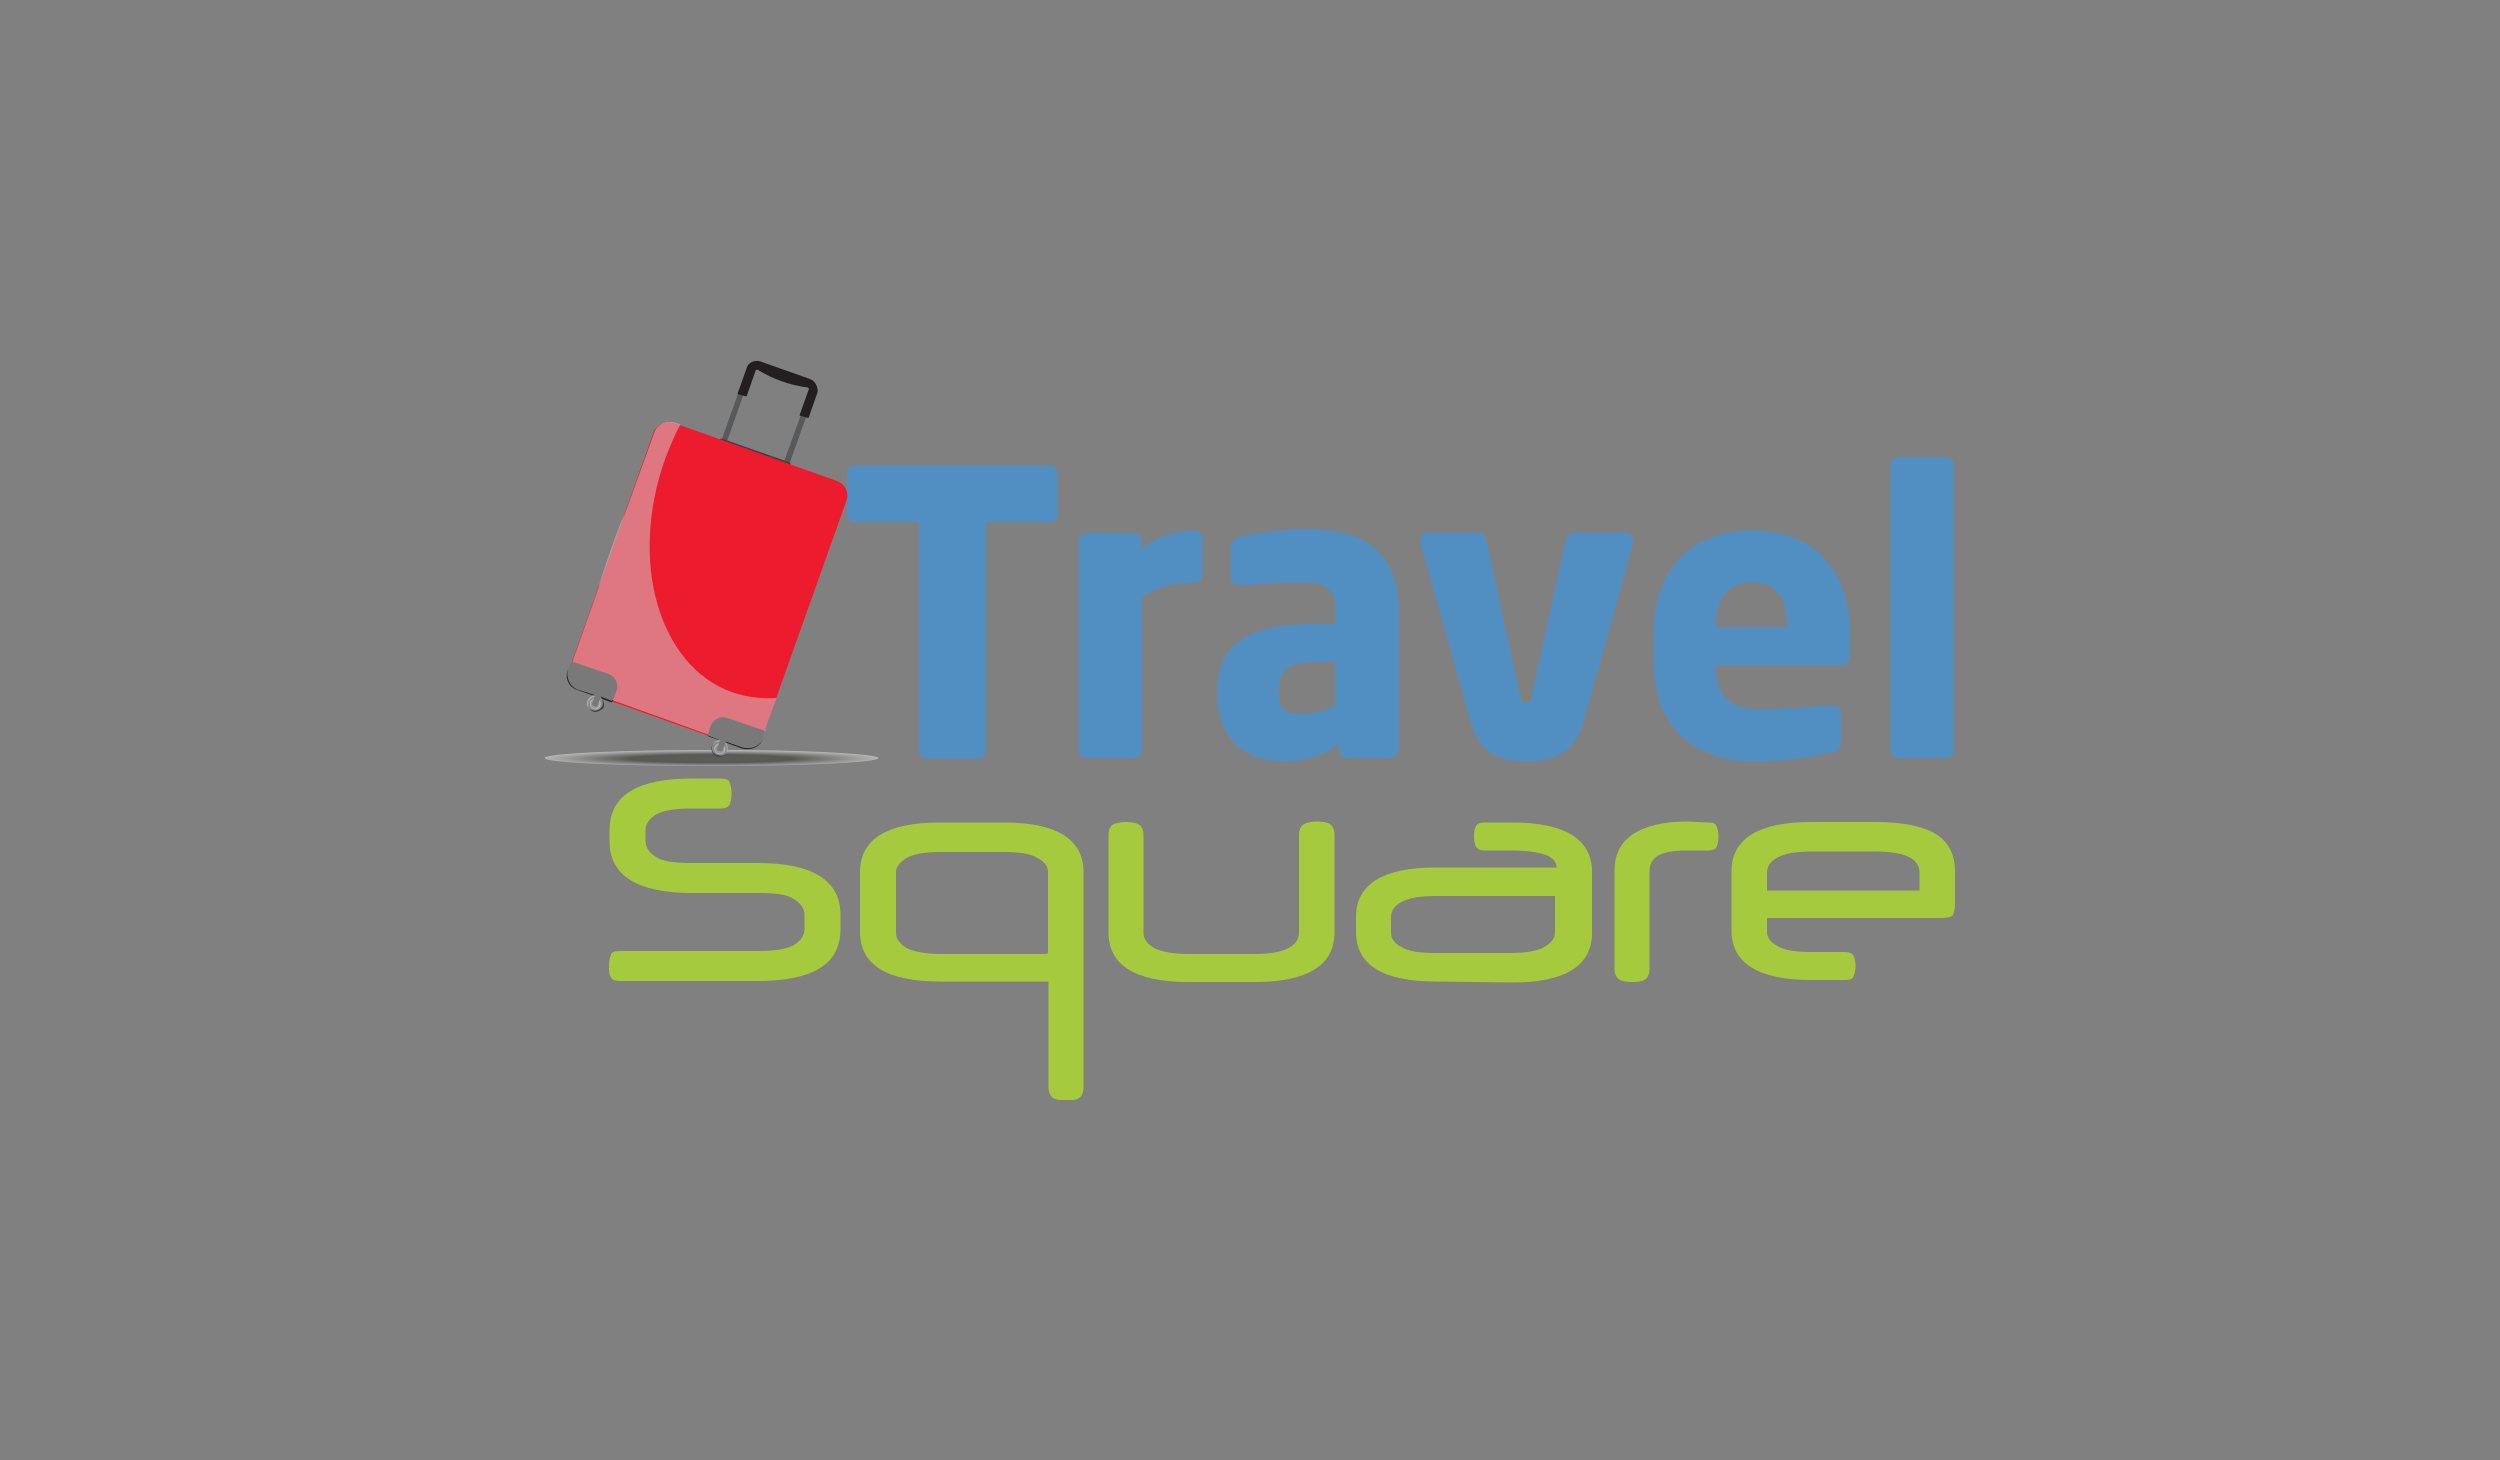 <?xml version="1.0" encoding="utf-8"?>
<!-- Generator: Adobe Illustrator 24.1.2, SVG Export Plug-In . SVG Version: 6.00 Build 0)  -->
<svg version="1.1" id="Layer_1" xmlns="http://www.w3.org/2000/svg" xmlns:xlink="http://www.w3.org/1999/xlink" x="0px" y="0px"
	 viewBox="0 0 500 292" style="enable-background:new 0 0 500 292;" xml:space="preserve">
<rect x="0" y="0" width="500" height="292" fill="#808080" stroke="none"/>
<style type="text/css">
	.st0{clip-path:url(#SVGID_2_);}
	.st1{fill:#A6CA3D;}
	.st2{fill:#518FC2;}
	.st3{opacity:0.42;}
	.st4{clip-path:url(#SVGID_4_);}
	.st5{clip-path:url(#SVGID_6_);fill:url(#SVGID_7_);}
	.st6{fill-rule:evenodd;clip-rule:evenodd;fill:#58595B;}
	.st7{fill-rule:evenodd;clip-rule:evenodd;fill:#231F20;}
	.st8{fill-rule:evenodd;clip-rule:evenodd;fill:#404041;}
	.st9{fill-rule:evenodd;clip-rule:evenodd;fill:#EC1B2E;}
	.st10{fill-rule:evenodd;clip-rule:evenodd;fill:#929497;}
	.st11{opacity:0.5;}
	.st12{clip-path:url(#SVGID_9_);fill-rule:evenodd;clip-rule:evenodd;fill:#D1D3D4;}
</style>
<g>
	<g>
		<g>
			<defs>
				<rect id="SVGID_1_" x="108.9" y="72.1" width="282.3" height="147.9"/>
			</defs>
			<clipPath id="SVGID_2_">
				<use xlink:href="#SVGID_1_"  style="overflow:visible;"/>
			</clipPath>
			<g class="st0">
				<path class="st1" d="M138.5,178.6c-11.1,0-16.6-3.5-16.6-10.4v-2.1c0-7.1,5.6-10.4,16.6-10.4h5.6c0.9,0,1.6,0.2,1.8,0.7
					s0.4,1.2,0.4,2.3s-0.2,1.8-0.4,2.3c-0.4,0.5-0.9,0.7-1.8,0.7h-5.8c-3.4,0-5.6,0.4-7.1,1.2c-1.4,0.9-2.1,1.9-2.1,3.2v2.1
					c0,1.2,0.7,2.3,2.1,3.2c1.4,0.9,3.7,1.2,7.1,1.2h13.2c11.1,0,16.6,3.5,16.6,10.4v2.8c0,7.1-5.6,10.4-16.6,10.4H124
					c-0.9,0-1.6-0.2-1.8-0.7c-0.4-0.5-0.4-1.2-0.4-2.3c0-1.1,0.2-1.8,0.4-2.3c0.2-0.5,0.7-0.7,1.8-0.7h27.7c3.4,0,5.6-0.4,7.1-1.2
					c1.4-0.9,2.1-1.9,2.1-3.2v-2.8c0-1.2-0.7-2.3-2.1-3.2c-1.4-0.9-3.7-1.2-7.1-1.2H138.5L138.5,178.6z"/>
				<path class="st1" d="M209.6,196.3h-21.7c-10.6,0-15.9-3.4-15.9-9.9v-12c0-6.5,5.3-9.9,15.9-9.9h12.9c10.6,0,15.9,3.4,15.9,9.9
					v43.1c0,1.1-0.4,1.8-0.9,2.1c-0.5,0.4-1.4,0.5-2.6,0.5c-1.2,0-2.1-0.2-2.6-0.5c-0.5-0.4-0.9-1.1-0.9-2.1V196.3L209.6,196.3z
					 M209.6,190.6v-16.2c0-1.1-0.7-2.1-2.1-2.8c-1.4-0.9-3.7-1.2-6.9-1.2h-12.4c-3.2,0-5.5,0.4-6.9,1.2c-1.4,0.9-2.1,1.8-2.1,2.8
					v12.2c0,1.2,0.7,2.1,2.1,3c1.4,0.7,3.7,1.2,6.9,1.2h21.3V190.6z"/>
				<path class="st1" d="M263.4,164.3c1.2,0,2.1,0.2,2.6,0.5c0.5,0.4,0.9,1.1,0.9,2.1v19.6c0,6.5-5.3,9.9-15.9,9.9h-13.4
					c-10.6,0-15.9-3.4-15.9-9.9V167c0-1.1,0.4-1.8,0.9-2.1s1.6-0.5,2.6-0.5s2.1,0.2,2.6,0.5s0.9,1.1,0.9,2.1v19.6
					c0,1.2,0.7,2.1,2.1,3c1.4,0.7,3.7,1.2,6.9,1.2h13.1c3.2,0,5.5-0.4,6.9-1.2c1.4-0.7,2.1-1.8,2.1-3V167c0-1.1,0.4-1.8,0.9-2.1
					C261.3,164.5,262.2,164.3,263.4,164.3"/>
				<path class="st1" d="M287.1,196.3c-10.6,0-15.9-3.4-15.9-9.9v-3c0-6.5,5.3-9.9,15.9-9.9h24.2l0,0c0-1.1-0.7-1.9-2.1-2.5
					c-1.4-0.5-3.7-0.9-6.9-0.9h-5.3c-0.9,0-1.4-0.2-1.8-0.7c-0.2-0.5-0.4-1.2-0.4-2.1c0-1.1,0.2-1.8,0.4-2.1
					c0.2-0.5,0.9-0.7,1.8-0.7h5.5c10.6,0,15.9,3.4,15.9,9.9v12.2c0,6.5-5.3,9.9-15.9,9.9L287.1,196.3L287.1,196.3z M302,190.6
					c3.2,0,5.5-0.4,6.9-1.2c1.4-0.9,2.1-1.8,2.1-2.8v-7.4h-23.8c-3.2,0-5.5,0.4-6.9,1.2c-1.4,0.7-2.1,1.8-2.1,3v3.2
					c0,1.1,0.7,2.1,2.1,2.8c1.4,0.9,3.7,1.2,6.9,1.2H302L302,190.6z"/>
				<path class="st1" d="M341.7,164.5c0.9,0,1.4,0.2,1.6,0.7c0.2,0.5,0.4,1.2,0.4,2.1c0,0.9-0.2,1.6-0.4,2.1
					c-0.2,0.5-0.9,0.7-1.6,0.7h-4.4c-2.8,0-4.8,0.4-5.8,1.1c-1.1,0.7-1.6,1.8-1.6,3v19.6c0,1.1-0.4,1.8-0.9,2.1
					c-0.5,0.4-1.6,0.5-2.6,0.5c-1.2,0-2.1-0.2-2.6-0.5c-0.5-0.4-0.9-1.1-0.9-2.1v-19.6c0-3.4,1.2-5.6,3.7-7.4
					c2.5-1.6,6.2-2.5,10.8-2.5L341.7,164.5L341.7,164.5z"/>
				<path class="st1" d="M353.4,183.6v2.8c0,1.1,0.7,2.1,2.1,2.8c1.4,0.9,3.7,1.2,6.9,1.2h6.5c0.9,0,1.4,0.2,1.8,0.7
					c0.2,0.5,0.4,1.2,0.4,2.1c0,0.9-0.2,1.6-0.4,2.1c-0.2,0.5-0.7,0.7-1.8,0.7h-6.7c-10.6,0-15.9-3.4-15.9-9.9v-11.8
					c0-6.5,5.3-9.9,15.9-9.9h12.9c5.6,0,9.7,0.9,12.2,2.5c2.5,1.6,3.7,4.1,3.7,7.4v6.5c0,1.1-0.2,1.9-0.5,2.3
					c-0.4,0.4-1.4,0.5-2.8,0.5L353.4,183.6L353.4,183.6z M353.4,178.1h30.5v-3.7c0-1.2-0.7-2.3-2.1-3s-3.7-1.1-6.9-1.1h-12.5
					c-3.2,0-5.5,0.4-6.9,1.2c-1.4,0.7-2.1,1.8-2.1,3L353.4,178.1L353.4,178.1z"/>
				<path class="st2" d="M209.9,104.4h-12.7v45.7c0,0.9-0.7,1.6-1.6,1.6h-10.2c-0.9,0-1.6-0.7-1.6-1.6v-45.7H171
					c-0.9,0-1.6-0.7-1.6-1.6v-8.1c0-0.9,0.7-1.6,1.6-1.6h39c0.9,0,1.6,0.7,1.6,1.6v8.1C211.7,103.8,210.8,104.4,209.9,104.4"/>
				<path class="st2" d="M239.2,116.5h-0.7c-3.9,0-7.2,1.2-10.1,2.8v30.7c0,0.9-0.7,1.6-1.6,1.6h-9.5c-0.9,0-1.6-0.7-1.6-1.6v-41.8
					c0-0.9,0.7-1.6,1.6-1.6h9.4c0.9,0,1.6,0.7,1.6,1.6v1.6c2.8-2.5,6.9-3.7,10.6-3.7c0.9,0,1.6,0.7,1.6,1.6v7.4
					C240.3,115.8,239.9,116.5,239.2,116.5"/>
				<path class="st2" d="M278.2,151.6h-8.8c-0.9,0-1.6-0.7-1.6-1.6v-1.2c-3,2.1-6.2,3.5-10.9,3.5c-6.9,0-13.4-3.4-13.4-13.6v-0.7
					c0-9.2,6-13.2,19.4-13.2h4.2V122c0-4.4-2.1-5.5-6-5.5c-4.9,0-10.6,0.4-13.1,0.5h-0.4c-0.7,0-1.4-0.4-1.4-1.4v-6.4
					c0-0.9,0.5-1.6,1.6-1.8c2.8-0.7,8.5-1.6,13.6-1.6c11.3,0,18.3,4.6,18.3,16.1v28.1C279.6,150.9,278.9,151.6,278.2,151.6
					 M267.1,132.4h-4.4c-5.5,0-6.9,1.9-6.9,5.8v0.7c0,3.4,1.6,3.9,4.9,3.9c2.3,0,4.6-0.7,6.4-1.8V132.4z"/>
				<path class="st2" d="M326.7,108.4l-9.9,35.6c-1.9,7.1-6.7,8.3-11.5,8.3c-4.6,0-9.4-1.2-11.3-8.3l-9.9-35.6c0-0.2,0-0.4,0-0.5
					c0-0.7,0.5-1.4,1.2-1.4h10.4c0.7,0,1.4,0.7,1.6,1.6l6.7,30.9c0.2,1.2,0.7,1.6,1.2,1.6s1.1-0.5,1.2-1.6l6.7-30.9
					c0.2-0.9,0.9-1.6,1.6-1.6h10.4c0.7,0,1.4,0.5,1.4,1.4C326.9,108.2,326.9,108.4,326.7,108.4"/>
				<path class="st2" d="M368.2,133.1h-25.1v0.2c0,4.4,1.9,8.5,8.1,8.5c4.9,0,12-0.4,15.2-0.7h0.2c0.9,0,1.6,0.4,1.6,1.2v6
					c0,1.2-0.4,1.8-1.6,2.1c-5.1,1.2-9.4,1.9-16.1,1.9c-9.5,0-19.8-5.1-19.8-20.1v-5.5c0-12.7,7.4-20.6,19.9-20.6
					c12.9,0,19.4,8.8,19.4,20.6v4.6C369.8,132.4,369.1,133.1,368.2,133.1 M357.4,125c0-5.8-2.6-8.6-7.1-8.6c-4.2,0-7.2,3-7.2,8.6
					v0.4h14.3V125L357.4,125z"/>
				<path class="st2" d="M389.2,151.6h-9.5c-0.9,0-1.6-0.7-1.6-1.6v-57c0-0.9,0.7-1.6,1.6-1.6h9.5c0.9,0,1.6,0.7,1.6,1.6v57
					C390.8,150.9,390.1,151.6,389.2,151.6"/>
				<g class="st3">
					<g>
						<g>
							<g>
								<defs>
									<rect id="SVGID_3_" x="108.9" y="149.9" width="66.9" height="3.4"/>
								</defs>
								<clipPath id="SVGID_4_">
									<use xlink:href="#SVGID_3_"  style="overflow:visible;"/>
								</clipPath>
								<g class="st4">
									<g>
										<g>
											<defs>
												<path id="SVGID_5_" d="M175.7,151.6c0,0.9-15,1.6-33.5,1.6s-33.3-0.7-33.3-1.6c0-0.9,15-1.6,33.5-1.6
													C160.7,149.9,175.7,150.8,175.7,151.6"/>
											</defs>
											<clipPath id="SVGID_6_">
												<use xlink:href="#SVGID_5_"  style="overflow:visible;"/>
											</clipPath>
											
												<radialGradient id="SVGID_7_" cx="-621.033" cy="528.395" r="0.432" gradientTransform="matrix(77.486 0 0 -3.844 48263.738 2182.876)" gradientUnits="userSpaceOnUse">
												<stop  offset="0" style="stop-color:#2C2C25"/>
												<stop  offset="0.34" style="stop-color:#25261D"/>
												<stop  offset="0.483" style="stop-color:#212218"/>
												<stop  offset="1" style="stop-color:#FFFFFF"/>
											</radialGradient>
											<rect x="108.9" y="149.9" class="st5" width="66.9" height="3.4"/>
										</g>
									</g>
								</g>
							</g>
						</g>
					</g>
				</g>
				<polygon class="st6" points="157.2,94.7 156.1,94.3 160.5,82.1 161.6,82.3 				"/>
				
					<rect x="139.9" y="83.3" transform="matrix(0.334 -0.942 0.942 0.334 18.476 193.795)" class="st6" width="13.1" height="1.1"/>
				<path class="st7" d="M162,75.8l-9.9-3.5c-1.2-0.4-2.5,0.2-2.8,1.4l-1.8,5.1l1.8,0.5l1.8-5.1c0-0.2,0.4-0.4,0.5-0.2
					c3,1.8,6.2,3,9.9,3.5c0.2,0,0.4,0.4,0.2,0.5l-1.8,5.1l1.8,0.5l1.8-5.1C163.7,77.5,163,76.1,162,75.8"/>
				<path class="st8" d="M157.7,92.4l-13.1-4.6c-0.4-0.2-0.7,0-0.9,0.4v0.2c-0.2,0.4,0,0.7,0.4,0.9l13.1,4.6c0.4,0.2,0.7,0,0.9-0.4
					v-0.2C158.3,92.9,158.1,92.5,157.7,92.4"/>
				<path class="st9" d="M167.4,96.2l-32.6-11.6c-1.6-0.5-3.4,0.2-4.1,1.9L113.8,134c-0.5,1.6,0.4,3.4,1.9,3.9l32.6,11.6
					c1.6,0.5,3.4-0.2,4.1-1.9l16.9-47.5C169.9,98.5,169,96.8,167.4,96.2"/>
				<path class="st7" d="M141.5,147.2l6.9,2.5c1.8,0.5,3.7-0.4,4.2-1.9l0.5-1.6l-7.6-2.6c-1.4-0.5-2.8,0.2-3.4,1.6L141.5,147.2z"/>
				<path class="st7" d="M122.4,140.5l-6.9-2.5c-1.8-0.5-2.6-2.5-1.9-4.2l0.5-1.6l7.6,2.6c1.4,0.5,2.1,1.9,1.6,3.4L122.4,140.5z"/>
				<path class="st8" d="M143.4,151.3c-0.9-0.4-1.2-1.2-1.1-1.9c0.4-0.9,1.2-1.2,2.1-1.1c0.9,0.4,1.2,1.2,0.9,2.1
					C145.2,151.1,144.3,151.5,143.4,151.3"/>
				<path class="st10" d="M143.6,150.8c-0.5-0.2-0.9-0.9-0.7-1.4c0.2-0.5,0.9-0.9,1.4-0.7c0.5,0.2,0.9,0.9,0.7,1.4
					C144.8,150.8,144.1,150.9,143.6,150.8"/>
				<path class="st6" d="M143.6,150.6c-0.5-0.2-0.7-0.7-0.5-1.1c0.2-0.5,0.7-0.7,1.1-0.5c0.5,0.2,0.7,0.7,0.5,1.2
					C144.7,150.6,144.1,150.8,143.6,150.6"/>
				<path class="st7" d="M145,147.9l-0.5-0.2c-0.2,0-0.4,0-0.4,0.2l-0.7,1.8c0,0.2,0,0.4,0.2,0.4l0.5,0.2c0.2,0,0.4,0,0.4-0.2
					l0.7-1.8C145.2,148.1,145,147.9,145,147.9"/>
				<path class="st8" d="M118.6,142.3c-0.9-0.4-1.2-1.2-0.9-1.9c0.4-0.9,1.2-1.2,2.1-0.9s1.2,1.2,0.9,2.1
					C120.1,142.1,119.3,142.6,118.6,142.3"/>
				<path class="st10" d="M118.7,141.8c-0.5-0.2-0.9-0.9-0.7-1.4c0.2-0.5,0.9-0.9,1.4-0.7c0.5,0.2,0.9,0.9,0.7,1.4
					C119.8,141.8,119.3,142.1,118.7,141.8"/>
				<path class="st6" d="M118.7,141.6c-0.5-0.2-0.7-0.7-0.5-1.1c0.2-0.5,0.7-0.7,1.1-0.5c0.5,0.2,0.7,0.7,0.5,1.1
					C119.6,141.6,119.1,141.8,118.7,141.6"/>
				<path class="st7" d="M120,138.9l-0.5-0.2c-0.2,0-0.4,0-0.4,0.2l-0.7,1.8c0,0.2,0,0.4,0.2,0.4l0.5,0.2c0.2,0,0.4,0,0.4-0.2
					l0.7-1.8C120.1,139.1,120.1,138.9,120,138.9"/>
				<g class="st11">
					<g>
						<g>
							<g>
								<defs>
									<rect id="SVGID_8_" x="113.3" y="84.4" width="42" height="66.9"/>
								</defs>
								<clipPath id="SVGID_9_">
									<use xlink:href="#SVGID_8_"  style="overflow:visible;"/>
								</clipPath>
								<path class="st12" d="M155.3,139.6L155.3,139.6c-3,0.2-6.2-0.2-9-1.2c-14.6-5.3-20.6-26.3-13.2-46.8c0.9-2.3,1.8-4.6,3-6.7
									l-1.1-0.4c-1.6-0.5-3.4,0.2-4.1,1.9l-6,16.6c-0.4,0-5.3,14.1-5.1,14.3l-5.3,15l-0.4-0.2l-0.5,1.6c-0.5,1.8,0.4,3.7,1.9,4.2
									l3.4,1.1c-0.5,0-1.1,0.5-1.4,1.1c-0.4,0.9,0.2,1.8,0.9,1.9c0.9,0.4,1.8-0.2,2.1-0.9c0.2-0.5,0-1.2-0.4-1.8l2.3,0.9v-0.2
									l19.2,6.9v0.2l2.3,0.9c-0.5,0-1.1,0.4-1.4,1.1c-0.4,0.9,0.2,1.8,1.1,1.9c0.9,0.4,1.8-0.2,1.9-0.9c0.2-0.5,0-1.2-0.4-1.8
									l3.4,1.2c1.8,0.5,3.7-0.4,4.2-1.9l0.5-1.6L153,146l1.2-3.4"/>
							</g>
						</g>
					</g>
				</g>
			</g>
		</g>
	</g>
</g>
</svg>
